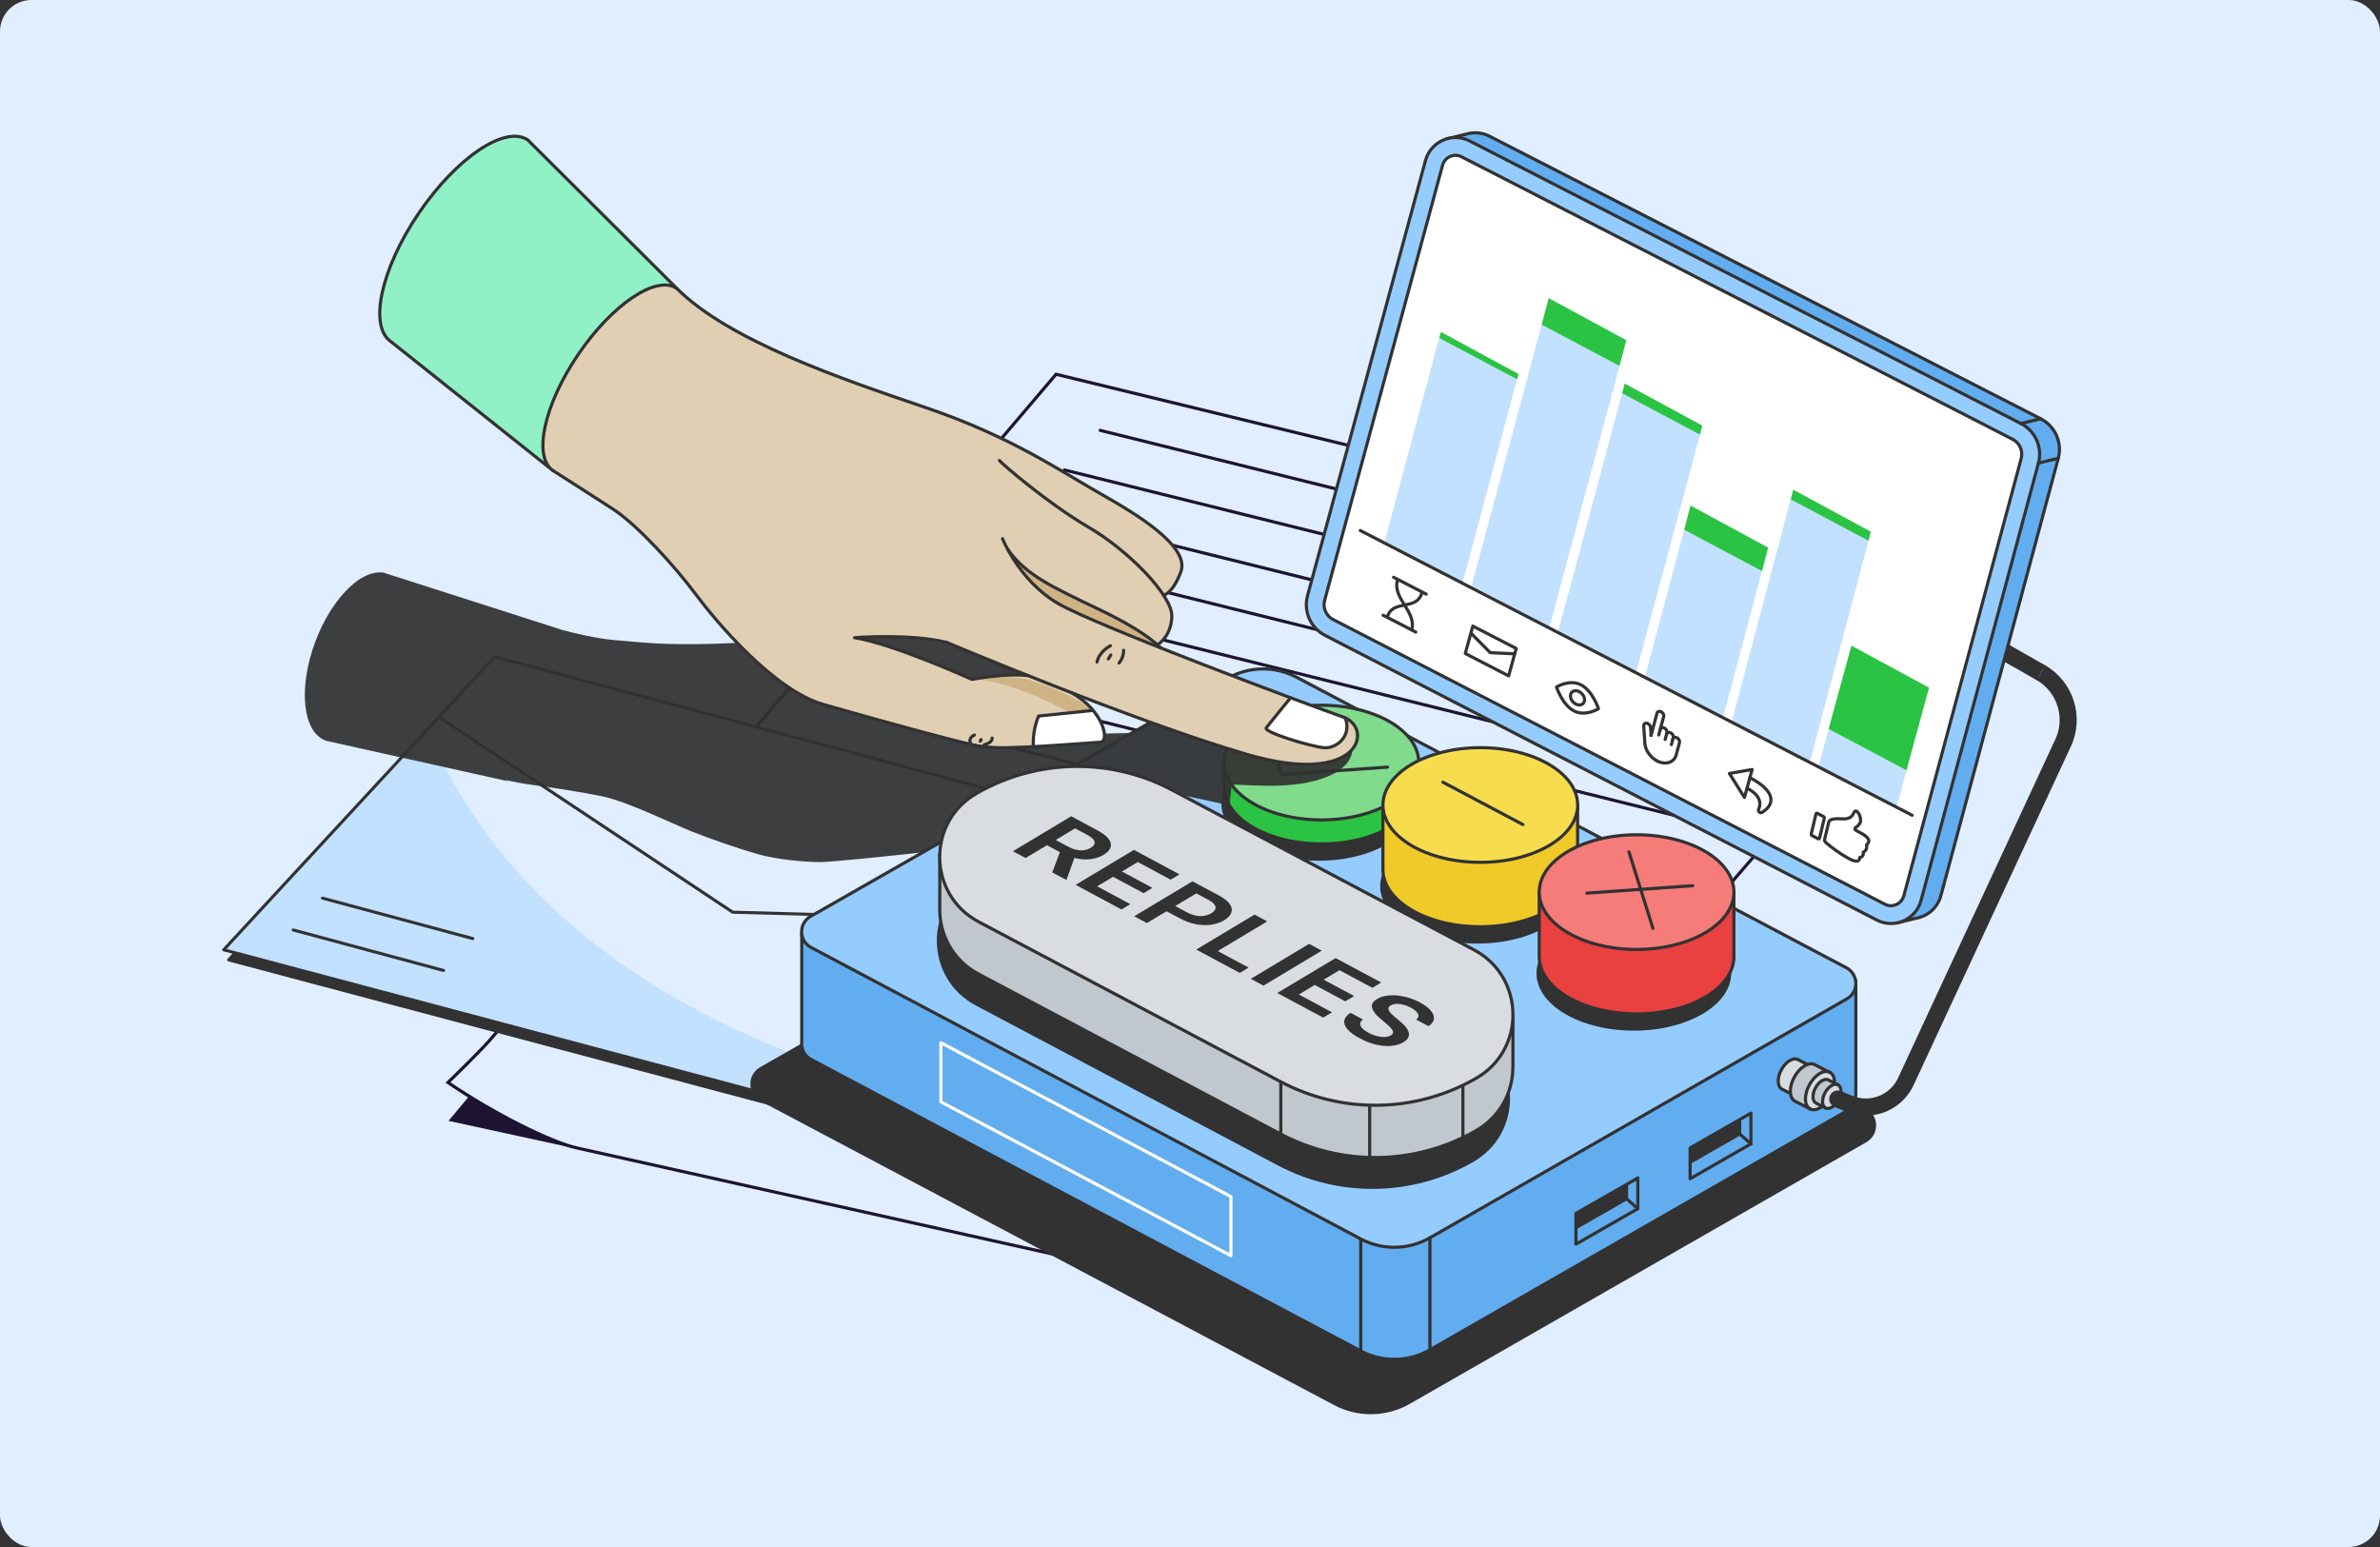 <?xml version="1.0" encoding="UTF-8"?>
<svg xmlns="http://www.w3.org/2000/svg" viewBox="0 0 915.79 595.26">
  <rect x="0" y="0" width="915.79" height="595.26" fill="#333333" stroke="none"/>
  <defs>
    <style>
      .cls-1 {
        fill: #1c1432;
        mix-blend-mode: multiply;
      }

      .cls-1, .cls-2, .cls-3, .cls-4, .cls-5, .cls-6, .cls-7, .cls-8, .cls-9, .cls-10, .cls-11, .cls-12, .cls-13, .cls-14, .cls-15, .cls-16, .cls-17, .cls-18, .cls-19 {
        stroke-width: 0px;
      }

      .cls-20, .cls-21, .cls-22, .cls-23, .cls-24, .cls-25, .cls-26 {
        stroke-linecap: round;
        stroke-linejoin: round;
      }

      .cls-20, .cls-21, .cls-24, .cls-25, .cls-26 {
        stroke: #323232;
      }

      .cls-20, .cls-23, .cls-25 {
        stroke-width: 1.21px;
      }

      .cls-20, .cls-2, .cls-14 {
        fill: #323232;
      }

      .cls-21, .cls-26 {
        stroke-width: 1.18px;
      }

      .cls-21, .cls-17 {
        fill: #fff;
      }

      .cls-22, .cls-23, .cls-24, .cls-25, .cls-26, .cls-27 {
        fill: none;
      }

      .cls-22, .cls-24, .cls-27 {
        stroke-width: 1.21px;
      }

      .cls-22, .cls-27 {
        stroke: #1c1432;
      }

      .cls-23 {
        stroke: #fff;
      }

      .cls-2 {
        opacity: .93;
      }

      .cls-27 {
        stroke-miterlimit: 10;
      }

      .cls-28 {
        isolation: isolate;
      }

      .cls-3 {
        fill: #f7dd4e;
      }

      .cls-4 {
        fill: #f57c79;
      }

      .cls-5 {
        fill: #2bc343;
      }

      .cls-6 {
        fill: #62adf0;
      }

      .cls-7 {
        fill: #95ccff;
      }

      .cls-8 {
        fill: #e1cfb3;
      }

      .cls-9 {
        fill: #e0eeff;
      }

      .cls-10 {
        fill: #d9dde2;
      }

      .cls-11 {
        fill: #cfb385;
      }

      .cls-12 {
        fill: #c2e0ff;
      }

      .cls-13 {
        fill: #c1c7ce;
      }

      .cls-15 {
        fill: #90f0c6;
      }

      .cls-16 {
        fill: #80db8d;
      }

      .cls-18 {
        fill: #f0ca28;
      }

      .cls-19 {
        fill: #e8413f;
      }
    </style>
  </defs>
  <g class="cls-28">
    <g id="Layer_1" data-name="Layer 1">
      <rect class="cls-9" x="0" y="0" width="915.79" height="595.26" rx="12.09" ry="12.09" transform="translate(915.79 595.26) rotate(-180)"/>
      <path class="cls-14" d="M783.98,261.18l-18.12-10.32c-1.29-.73-1.74-2.37-1-3.66.73-1.29,2.37-1.74,3.66-1l18.12,10.32"/>
      <path class="cls-24" d="M783.98,261.18l-18.12-10.32c-1.29-.73-1.74-2.37-1-3.66.73-1.29,2.37-1.74,3.66-1l18.12,10.32"/>
      <g>
        <polyline class="cls-1" points="221.47 441.93 172.58 431.29 188.03 412.81"/>
        <path class="cls-9" d="M520.51,508.28l240.17-278.06-354.33-86.21-191.6,225.35-25,29.4c-4.01,4.91-17.39,17.77-17.39,17.77,18.25,12.38,40.04,23.06,49.53,25.16,9.48,2.11,298.62,66.59,298.62,66.59Z"/>
        <path class="cls-27" d="M520.51,508.28l240.17-278.06-354.33-86.21-191.6,225.35-25,29.4c-4.01,4.91-17.39,17.77-17.39,17.77,18.25,12.38,40.04,23.06,49.53,25.16,9.48,2.11,298.62,66.59,298.62,66.59Z"/>
        <g>
          <line class="cls-22" x1="423.32" y1="165.59" x2="716.79" y2="238.48"/>
          <line class="cls-22" x1="409.55" y1="180.82" x2="703.02" y2="253.72"/>
          <line class="cls-22" x1="395.77" y1="196.05" x2="689.25" y2="268.95"/>
          <line class="cls-22" x1="382" y1="211.29" x2="675.47" y2="284.18"/>
          <line class="cls-22" x1="368.23" y1="226.52" x2="661.7" y2="299.42"/>
          <line class="cls-22" x1="354.46" y1="241.75" x2="647.93" y2="314.65"/>
          <line class="cls-22" x1="340.68" y1="256.98" x2="634.15" y2="329.88"/>
          <line class="cls-22" x1="326.91" y1="272.22" x2="620.38" y2="345.11"/>
        </g>
      </g>
      <g>
        <polygon class="cls-20" points="192.29 256.6 491.38 336.78 388.33 449.18 88.03 369.34 192.29 256.6"/>
        <polygon class="cls-9" points="190.34 252.72 489.42 332.9 386.38 445.3 86.08 365.46 190.34 252.72"/>
        <path class="cls-12" d="M164.49,280.67c49.85,119.54,200.17,144.43,236.45,148.74l-14.57,15.89-300.3-79.84,78.41-84.79Z"/>
        <polygon class="cls-26" points="190.34 252.72 489.42 332.9 386.38 445.3 86.08 365.46 190.34 252.72"/>
        <line class="cls-21" x1="124.08" y1="345.58" x2="181.92" y2="361.15"/>
        <line class="cls-21" x1="112.82" y1="357.84" x2="170.67" y2="373.42"/>
        <polyline class="cls-26" points="168.91 275.9 281.92 351 468.14 356.11"/>
      </g>
      <path class="cls-2" d="M434.81,282.04c-6.39.14-10.97.25-11.75.28-3.02.1-1.52-1.94-1.21-2.28s.14-1.05-.32-4.53c-.46-3.48-3.33-4.51-4.5-5.39-1.17-.88.24-2.2.73-2.91.49-.7.68-1.41,1.11-2.21.43-.8.72-2.16.45-3.3-.74-3.21-2.19-6.2-11.8-8.27-9.61-2.08-23.9-4.62-36.78-6.01-12.88-1.39-25.96-2.24-37.06-2.6-11.09-.36-40.79,2.42-59.78,2.92-18.99.5-26.23-.51-37.25-1.43-7.2-.6-16.01-2.74-21.24-4.15.12.01.23.02.35.04l-68.15-21.85c-9.4-1.5-21.66,11.83-27.4,29.78-5.74,17.95-2.77,33.71,6.62,35.21l69.28,15.41c-.59-.16-1.15-.4-1.68-.7,2.83.78,6.37,1.41,10.38,1.96,7.21.98,18.59,2.64,27.63,4.58,9.04,1.94,26.44,10.4,33.47,13.24,7.04,2.83,18.42,6.76,25.67,8.83,7.26,2.08,18.54,3.1,24.19,3.05,4.36-.04,26.7-2.32,42.48-4.12l76.55-45.53Z"/>
      <path class="cls-14" d="M513.36,540.66l-220.66-116.95c-5.2-2.75-5.31-10.16-.2-13.08l175.67-100.28c8.97-5.12,19.93-5.3,29.05-.47l220.7,116.55c5.2,2.75,5.33,10.15.22,13.07l-175.66,100.68c-8.98,5.15-19.98,5.33-29.13.48Z"/>
      <path class="cls-6" d="M714.09,377.38l-91.19-8.16-124-65.53c-8.34-4.41-18.35-4.24-26.54.43l-105.58,60.27-58.28-5.21v41.69c-.29,2.62.91,5.38,3.58,6.8l211.52,112.17c8.36,4.43,18.4,4.26,26.61-.44l160.45-91.96c2.48-1.42,3.59-3.99,3.39-6.47l.04-.02v-43.57Z"/>
      <path class="cls-24" d="M714.09,377.38l-91.19-8.16-124-65.53c-8.34-4.41-18.35-4.24-26.54.43l-105.58,60.27-58.28-5.21v41.69c-.29,2.62.91,5.38,3.58,6.8l211.52,112.17c8.36,4.43,18.4,4.26,26.61-.44l160.45-91.96c2.48-1.42,3.59-3.99,3.39-6.47l.04-.02v-43.57Z"/>
      <polygon class="cls-23" points="473.65 483.16 362.04 423.98 362.04 401.23 473.65 460.42 473.65 483.16"/>
      <line class="cls-24" x1="523.6" y1="476.73" x2="523.6" y2="519.84"/>
      <path class="cls-7" d="M523.6,476.73l-211.52-112.17c-4.75-2.52-4.85-9.28-.19-11.94l160.47-91.6c8.19-4.67,18.2-4.84,26.54-.43l211.56,111.8c4.75,2.51,4.87,9.27.2,11.94l-160.45,91.96c-8.21,4.7-18.25,4.87-26.61.44Z"/>
      <path class="cls-14" d="M375.5,386.91l116.23,61.54c23.46,12.42,51.64,12,74.72-1.11l.32-.18c19.37-11.01,18.95-39.07-.74-49.49l-116.23-61.54c-23.46-12.42-51.64-12-74.72,1.11l-.32.18c-19.37,11.01-18.95,39.07.74,49.49Z"/>
      <path class="cls-24" d="M523.6,476.73l-211.52-112.17c-4.75-2.52-4.85-9.28-.19-11.94l160.47-91.6c8.19-4.67,18.2-4.84,26.54-.43l211.56,111.8c4.75,2.51,4.87,9.27.2,11.94l-160.45,91.96c-8.21,4.7-18.25,4.87-26.61.44Z"/>
      <line class="cls-24" x1="550.21" y1="476.29" x2="550.21" y2="519.4"/>
      <ellipse class="cls-14" cx="507.42" cy="309.13" rx="37.46" ry="22.06"/>
      <path class="cls-5" d="M545.93,302.67c0,12.19-16.77,22.06-37.46,22.06s-37.46-9.88-37.46-22.06v-9.24h74.91v9.24Z"/>
      <path class="cls-24" d="M545.93,302.67c0,12.19-16.77,22.06-37.46,22.06s-37.46-9.88-37.46-22.06v-9.24h74.91v9.24Z"/>
      <ellipse class="cls-14" cx="568.54" cy="341" rx="37.46" ry="22.06"/>
      <path class="cls-18" d="M607.05,334.54c0,12.19-16.77,22.06-37.46,22.06s-37.46-9.88-37.46-22.06v-24.79h74.91v24.79Z"/>
      <path class="cls-24" d="M607.05,334.54c0,12.19-16.77,22.06-37.46,22.06s-37.46-9.88-37.46-22.06v-24.79h74.91v24.79Z"/>
      <ellipse class="cls-14" cx="628.68" cy="374.52" rx="37.46" ry="22.06"/>
      <path class="cls-19" d="M667.19,368.06c0,12.19-16.77,22.06-37.46,22.06s-37.46-9.88-37.46-22.06v-24.79h74.91v24.79Z"/>
      <path class="cls-24" d="M667.19,368.06c0,12.19-16.77,22.06-37.46,22.06s-37.46-9.88-37.46-22.06v-24.79h74.91v24.79Z"/>
      <path class="cls-6" d="M785.23,161.13l-212.1-108.72c-2.58-1.32-5.37-1.6-7.95-1.05h0s-8.76,2.14-8.76,2.14l-4.58,11.89c.02.07,1.2.19,2.73.3l-43.83,161.7c-1.63,6.03,1.16,12.37,6.71,15.24l207.33,106.97.9,3.04,4,2.53,7.64-1.85c4.38-.77,8.23-3.96,9.5-8.67l45.17-168.29c1.62-6.03-1.19-12.37-6.75-15.22Z"/>
      <path class="cls-24" d="M785.23,161.13l-212.1-108.72c-2.58-1.32-5.37-1.6-7.95-1.05h0s-8.76,2.14-8.76,2.14l-4.58,11.89c.02.07,1.2.19,2.73.3l-43.83,161.7c-1.63,6.03,1.16,12.37,6.71,15.24l207.33,106.97.9,3.04,4,2.53,7.64-1.85c4.38-.77,8.23-3.96,9.5-8.67l45.17-168.29c1.62-6.03-1.19-12.37-6.75-15.22Z"/>
      <path class="cls-7" d="M509.82,244.46l212.33,109.55c6.78,3.5,15.06-.16,17.04-7.53l45.17-168.29c1.62-6.03-1.19-12.37-6.75-15.22l-212.1-108.72c-6.77-3.47-15.01.18-17,7.51l-45.39,167.46c-1.63,6.03,1.16,12.37,6.71,15.24Z"/>
      <path class="cls-24" d="M509.82,244.46l212.33,109.55c6.78,3.5,15.06-.16,17.04-7.53l45.17-168.29c1.62-6.03-1.19-12.37-6.75-15.22l-212.1-108.72c-6.77-3.47-15.01.18-17,7.51l-45.39,167.46c-1.63,6.03,1.16,12.37,6.71,15.24Z"/>
      <path class="cls-17" d="M727.62,348.51c-.81,0-1.6-.19-2.34-.58l-212.33-109.55c-2.67-1.38-4.03-4.48-3.25-7.37l45.39-167.46c.71-2.6,3.07-3.79,4.96-3.79.8,0,1.59.19,2.32.57l212.1,108.72c2.67,1.37,4.04,4.47,3.26,7.36l-45.17,168.29c-.7,2.61-3.06,3.8-4.96,3.8h0Z"/>
      <line class="cls-24" x1="777.6" y1="162.97" x2="785.23" y2="161.13"/>
      <line class="cls-24" x1="784.36" y1="178.19" x2="791.98" y2="176.35"/>
      <polyline class="cls-17" points="522.36 242.57 543.34 164.16 573.27 180.21 552.36 258.36"/>
      <polyline class="cls-12" points="532.83 208.33 553.8 129.91 583.73 145.96 562.82 224.11"/>
      <polyline class="cls-17" points="555.82 259.63 582.77 159.03 612.7 175.08 585.82 275.42"/>
      <polyline class="cls-12" points="566.28 225.39 593.24 124.79 623.16 140.84 596.28 241.17"/>
      <polyline class="cls-17" points="589.28 276.69 613.73 185.45 643.66 201.5 619.28 292.48"/>
      <polyline class="cls-12" points="599.61 242.8 624.19 151.21 654.12 167.26 629.61 258.59"/>
      <polyline class="cls-17" points="622.74 293.75 637.61 237.98 667.53 254.03 652.73 309.54"/>
      <polyline class="cls-12" points="633.06 260.08 648.07 203.73 678 219.78 663.06 275.87"/>
      <path class="cls-10" d="M695,409.35l-3.15-1.62c-1.82-.99-4.68.74-6.39,3.87-1.71,3.13-1.62,6.48.2,7.47l2.86,1.47"/>
      <path class="cls-13" d="M704.17,412.7l-5.86-3.01c-2.25-1.23-5.79.92-7.9,4.79s-2,8.01.25,9.23l5.86,3.01"/>
      <ellipse class="cls-10" cx="700.34" cy="419.71" rx="7.99" ry="4.64" transform="translate(-3.59 833.38) rotate(-61.38)"/>
      <polyline class="cls-17" points="656.19 310.81 678.59 226.27 708.52 242.32 686.19 326.6"/>
      <polyline class="cls-12" points="666.46 277.26 689.06 192.02 718.98 208.07 696.46 293.05"/>
      <polyline class="cls-17" points="689.65 327.87 693.19 314.6 723.12 330.65 719.65 343.66"/>
      <polyline class="cls-12" points="699.81 294.7 703.65 280.35 733.58 296.4 729.8 310.48"/>
      <polyline class="cls-5" points="703.63 280.48 712.4 248.42 742.28 264.61 733.58 296.41"/>
      <polyline class="cls-5" points="689.03 192.15 690.01 188.41 719.88 204.6 718.98 208.08"/>
      <polyline class="cls-5" points="648.05 203.84 650.48 194.52 680.36 210.71 678 219.77"/>
      <polyline class="cls-5" points="624.17 151.32 625.15 147.58 655.03 163.77 654.12 167.25"/>
      <polyline class="cls-5" points="593.22 124.91 595.91 114.71 625.79 130.9 623.16 140.83"/>
      <polyline class="cls-5" points="553.79 130.04 554.44 127.72 584.32 143.92 583.73 145.96"/>
      <path class="cls-24" d="M673.73,440.15l-23.4,13.41v-11.83l23.4-13.41v11.83Z"/>
      <polygon class="cls-24" points="630.21 465.1 606.4 478.74 606.4 466.91 630.21 453.27 630.21 465.1"/>
      <path class="cls-24" d="M669.4,430.96v5.35l-18.73,10.73"/>
      <polyline class="cls-24" points="625.87 456.1 625.87 461.25 606.68 472.25"/>
      <line class="cls-24" x1="625.87" y1="461.25" x2="630.21" y2="465.1"/>
      <line class="cls-24" x1="669.4" y1="436.31" x2="673.73" y2="440.15"/>
      <ellipse class="cls-24" cx="700.34" cy="419.71" rx="7.99" ry="4.64" transform="translate(-3.59 833.38) rotate(-61.38)"/>
      <path class="cls-24" d="M704.17,412.7l-5.86-3.01c-2.25-1.23-5.79.92-7.9,4.79s-2,8.01.25,9.23l5.86,3.01"/>
      <path class="cls-13" d="M707.29,417.47l-3.71-1.91c-1.43-.78-3.67.58-5.01,3.03-1.34,2.45-1.27,5.07.16,5.85l3.71,1.91"/>
      <ellipse class="cls-10" cx="704.86" cy="421.92" rx="5.06" ry="2.94" transform="translate(-3.16 838.5) rotate(-61.38)"/>
      <ellipse class="cls-24" cx="704.86" cy="421.92" rx="5.06" ry="2.94" transform="translate(-3.16 838.5) rotate(-61.38)"/>
      <path class="cls-24" d="M695,409.35l-3.15-1.62c-1.82-.99-4.68.74-6.39,3.87-1.71,3.13-1.62,6.48.2,7.47l2.86,1.47"/>
      <path class="cls-24" d="M707.29,417.47l-3.71-1.91c-1.43-.78-3.67.58-5.01,3.03-1.34,2.45-1.27,5.07.16,5.85l3.71,1.91"/>
      <path class="cls-14" d="M786.63,256.52c10.56,6.01,14.82,19.35,9.7,30.36l-60.54,130.37c-3.33,7.17-10.38,11.41-17.81,11.41-2.55,0-5.14-.5-7.64-1.54l-4.24-1.77c-1.37-.57-2.01-2.14-1.44-3.51.57-1.37,2.14-2.01,3.51-1.44l4.24,1.77c7.12,2.98,15.26-.17,18.51-7.18l60.54-130.37c3.95-8.51.66-18.81-7.49-23.45"/>
      <path class="cls-24" d="M786.63,256.52c10.56,6.01,14.82,19.35,9.7,30.36l-60.54,130.37c-3.33,7.17-10.38,11.41-17.81,11.41-2.55,0-5.14-.5-7.64-1.54l-4.24-1.77c-1.37-.57-2.01-2.14-1.44-3.51.57-1.37,2.14-2.01,3.51-1.44l4.24,1.77c7.12,2.98,15.26-.17,18.51-7.18l60.54-130.37c3.95-8.51.66-18.81-7.49-23.45"/>
      <path class="cls-13" d="M582.17,391.71l-8.88-1.75c-1.78-1.66-3.82-3.14-6.14-4.36l-116.23-61.54c-20.49-10.85-44.58-11.9-65.73-3.26l-.91-.89-22.67,8.77v20.21h0c-.35,10.17,4.67,20.48,14.99,25.95l116.23,61.54c23.46,12.42,51.64,12,74.72-1.11l.32-.18c9.47-5.38,14.19-14.83,14.27-24.31h.01v-19.07Z"/>
      <path class="cls-24" d="M582.17,391.71l-8.88-1.75c-1.78-1.66-3.82-3.14-6.14-4.36l-116.23-61.54c-20.49-10.85-44.58-11.9-65.73-3.26l-.91-.89-22.67,8.77v20.21h0c-.35,10.17,4.67,20.48,14.99,25.95l116.23,61.54c23.46,12.42,51.64,12,74.72-1.11l.32-.18c9.47-5.38,14.19-14.83,14.27-24.31h.01v-19.07Z"/>
      <ellipse class="cls-16" cx="508.47" cy="293.43" rx="37.46" ry="22.06"/>
      <ellipse class="cls-24" cx="508.47" cy="293.43" rx="37.46" ry="22.06"/>
      <ellipse class="cls-3" cx="569.6" cy="309.75" rx="37.46" ry="22.06"/>
      <ellipse class="cls-24" cx="569.6" cy="309.75" rx="37.46" ry="22.06"/>
      <ellipse class="cls-4" cx="629.73" cy="343.27" rx="37.46" ry="22.06"/>
      <ellipse class="cls-24" cx="629.73" cy="343.27" rx="37.46" ry="22.06"/>
      <line class="cls-24" x1="492.84" y1="416.27" x2="492.84" y2="435.91"/>
      <line class="cls-24" x1="527.03" y1="425.3" x2="527.03" y2="445.41"/>
      <line class="cls-24" x1="562.91" y1="417.59" x2="562.91" y2="437.3"/>
      <path class="cls-24" d="M727.62,348.51c-.81,0-1.6-.19-2.34-.58l-212.33-109.55c-2.67-1.38-4.03-4.48-3.25-7.37l45.39-167.46c.71-2.6,3.07-3.79,4.96-3.79.8,0,1.59.19,2.32.57l212.1,108.72c2.67,1.37,4.04,4.47,3.26,7.36l-45.17,168.29c-.7,2.61-3.06,3.8-4.96,3.8h0Z"/>
      <g>
        <path class="cls-24" d="M696.93,320.91c-.05.21.1.49.33.61l2.34,1.22c.23.12.47.04.52-.17l1.85-7.77c.05-.21-.1-.49-.33-.61l-2.34-1.22c-.23-.12-.47-.04-.52.17l-1.85,7.77Z"/>
        <path class="cls-24" d="M716.95,327.92s.39,1.79-1.39,2.06c0,0,.34,2.7-3.8.56l-.94-.5c-2.96-1.65-6.35-4.19-7.99-5.59-.76-.65-.81-1.18-.81-1.18.18-.75,1.67-7.01,1.67-7.01,0,0,.17-.56.87-.85.79-.33,2.03-.43,3.48-.34,2.32.14,4.34.06,5.29-2.32.95-2.37,3.26,1.95,2.44,3.78-.18.39-.62,1.02-.94,1.27-1.01.8-1.89,1.1-.15,2,2.29,1.18,6.18,3.16,3.51,5.29,0,0,.65,1.83-1.24,2.85"/>
      </g>
      <g>
        <path class="cls-24" d="M635.31,282.99l2.29-8.61c.17-.64.88-.87,1.59-.5s1.14,1.18.97,1.83l-1.9,7.12"/>
        <path class="cls-24" d="M638.85,280.65c.17-.64.88-.87,1.59-.5s1.14,1.18.97,1.83l-.68,2.55"/>
        <path class="cls-24" d="M641.28,282.48c.17-.64.88-.87,1.59-.5s1.14,1.18.97,1.83l-.72,2.7"/>
        <path class="cls-24" d="M643.69,284.38c.17-.66.91-.88,1.63-.48s1.09,1.22.92,1.86l-1.25,4.68c-.8,2.99-4.11,4.04-7.4,2.34h0"/>
        <path class="cls-24" d="M635.32,282.98l-.2-3.04c-.05-.72-.64-1.46-1.37-1.64s-1.32.28-1.27,1.02l.45,6.71c.15,2.33,1.65,4.66,3.73,6.17.47.34.94.57.94.57"/>
      </g>
      <g>
        <polygon class="cls-24" points="580.51 260.07 563.82 251.46 566.72 240.91 583.41 249.52 580.51 260.07"/>
        <polyline class="cls-24" points="566.21 243.84 573.43 251.14 582.84 251.58"/>
      </g>
      <g>
        <ellipse class="cls-24" cx="607" cy="268.53" rx="2.33" ry="3.07" transform="translate(-17.09 494.51) rotate(-43.77)"/>
        <path class="cls-24" d="M615.08,272.71s-4.99,3.14-9.46.83c-4.46-2.31-6.71-9.18-6.71-9.18,0,0,4.99-3.14,9.46-.83,4.46,2.31,6.71,9.18,6.71,9.18Z"/>
      </g>
      <polyline class="cls-24" points="490.63 289.31 493.15 298.03 533.9 295.18"/>
      <line class="cls-24" x1="610.61" y1="343.66" x2="651.35" y2="340.8"/>
      <line class="cls-24" x1="626.8" y1="327.79" x2="636.02" y2="357.21"/>
      <line class="cls-24" x1="585.99" y1="317.28" x2="555.21" y2="300.98"/>
      <g>
        <path class="cls-24" d="M673.33,299.25c10.33,5.34,9.54,10.57,4.54,13.41-.6.34-1.48-.52-1.2-1.17.97-2.2.98-5.39-4.42-8.18"/>
        <polygon class="cls-24" points="674.2 296.09 671.24 306.86 665.44 297.61 674.2 296.09"/>
      </g>
      <g>
        <line class="cls-24" x1="536.22" y1="222.12" x2="548.79" y2="228.62"/>
        <line class="cls-24" x1="532.21" y1="236.73" x2="544.78" y2="243.22"/>
        <g>
          <path class="cls-24" d="M537.71,223.28c-1.95,7.11,7.44,11.97,5.49,19.08"/>
          <path class="cls-24" d="M547.11,228.13c-1.95,7.11-11.35,2.26-13.31,9.37"/>
        </g>
      </g>
      <line class="cls-24" x1="735.75" y1="313.69" x2="523.42" y2="204.14"/>
      <path class="cls-2" d="M510.82,279.32c-2.96-.35-38.19-4.89-57.64-7.38l-42.31,24.35,62.22,13.62s.77-6.34.77-8.05c6.51.34,12.3.53,16.49.48,19.72-.27,30.39-6.79,30.07-14.75-.32-7.96-5.58-7.79-9.58-8.27Z"/>
      <g>
        <path class="cls-8" d="M206.49,173.82c1.77,3.58,6.87,7.63,13.59,11.91,6.72,4.28,17.26,11.17,25.33,17.47,8.07,6.3,21.28,24.71,26.92,31.36s15.07,16.56,21.29,22.31c6.22,5.75,16.99,11.76,22.65,14.03s43.32,12,56.75,15.01c13.42,3.01,41.04.33,49.35-.27s-5.99-17.25-5.99-17.25c0,0,52.93,19.69,72.17,24.03,19.24,4.34,31.13.49,32.68-7.32,1.55-7.81-3.61-8.88-7.39-10.27-3.78-1.39-63.13-24.01-66.2-25.12-3.06-1.11-.57-3.2-.09-3.52s1.73-1.16,2.98-5.96c1.25-4.8-1.37-8.13-2.11-9.78-.74-1.65.51-2.22,1.34-2.95.84-.73,1.37-1.58,2.19-2.47.82-.88,1.78-2.57,2.08-4.19.84-4.56.86-9.12-7.72-15.84-8.58-6.72-21.82-14.42-34-21.58-12.18-7.16-24.82-13.69-35.72-18.75s-41.67-15.21-60.88-22.38c-19.2-7.17-25.94-11.5-36.48-17.27-10.54-5.77-23.07-17.85-23.07-17.85l-17.91-2.57s-20.19,12.04-26.72,21.01c-6.53,8.97-6.82,44.6-5.05,48.18ZM330.68,245.71s2.92-.72,4.97-.81c2.05-.09,19.22.32,20.28.45,1.07.13,7.54,1.32,10.44,2.53l27.17,11.53s-9.14,1.22-11.22,1.34c-2.08.12-7.81.49-8.49.25-.68-.25-2.14-1.22-2.77-1.21-.62.01-24.21-9.87-31.3-11.68-7.1-1.81-9.08-2.39-9.08-2.39Z"/>
        <path class="cls-11" d="M447.64,249.72s-8.7-7.57-15.39-10.43-21.51-10.55-25.19-12.56c-3.67-2.01-12.16-7.54-13.8-9.11-1.65-1.58-1.08,1.17.28,2.59s8.12,10,19.57,15.06c11.45,5.06,34.52,14.46,34.52,14.46Z"/>
        <path class="cls-11" d="M419.01,278.28s-27.49-16.81-45.02-16.86c5.96-.7,15.91-1.83,22.96.49s20.24,7.42,24.07,12.66"/>
        <path class="cls-17" d="M397.66,287.31s-.63-5.71,1.99-11.79l20.39-2.1s4.81,6.44,4.9,8.33.69,3.37-3.13,3.94-24.16,1.62-24.16,1.62Z"/>
        <path class="cls-15" d="M150.43,131.46c-8.64-5.87-3.86-27.99,10.69-49.42,14.55-21.42,33.34-34.04,41.99-28.17l57.3,57.1c-7.81-5.3-24.8,6.09-37.95,25.46-13.15,19.36-17.47,39.36-9.66,44.67l-62.37-49.64Z"/>
        <path class="cls-25" d="M150.43,131.46c-8.64-5.87-3.86-27.99,10.69-49.42,14.55-21.42,33.34-34.04,41.99-28.17l57.3,57.1c-7.81-5.3-24.8,6.09-37.95,25.46-13.15,19.36-17.47,39.36-9.66,44.67l-62.37-49.64Z"/>
        <path class="cls-25" d="M395.59,259.98c-5.74-.71-14.21.05-21.61,1.44,0,0-30.36-13.75-45.17-16.04,0,0,20.86-1.71,35.39,1.78"/>
        <path class="cls-25" d="M212.79,181.09s13.71,8.7,23.12,14.83,23.87,22.1,31.78,32.72c7.91,10.62,30.09,36.98,49.08,42.41,19,5.43,53.53,15.06,61.35,16.33,7.82,1.27,38.27-1.37,45.35-1.8,3.45-.21,1.51-11.88-11.17-19.04"/>
        <path class="cls-17" d="M496.59,268.49s-8.09,9.9-9.36,11.56,17.26,7.25,22.22,7.66,10.84-4.67,8.17-11.47"/>
        <path class="cls-25" d="M385.76,207.28s6.36,16.13,21.22,24.86c14.87,8.73,97.82,39.55,109.82,43.76,12.01,4.21,6.77,27.19-37.13,14.34-43.9-12.85-115.47-43.08-115.47-43.08"/>
        <path class="cls-25" d="M446.58,249.3s-4.89-5.8-23.21-14.58c-18.32-8.78-28.54-13.33-35.61-23.3"/>
        <path class="cls-25" d="M445.38,248.12s5.36-3.14,5.53-11.01c.17-7.88-16.45-25.14-32.18-34.33-15.73-9.19-33.15-24.29-34.18-25.59"/>
        <path class="cls-25" d="M447.73,229.03s3.54-.62,6.64-9.02c3.1-8.4-11.79-19.21-28.95-28.89-17.17-9.69-36.2-23.07-68.92-34.19-32.72-11.12-75.78-25.71-96.09-45.95"/>
        <path class="cls-25" d="M397.66,287.31s-.63-5.71,1.99-11.79l20.39-2.1"/>
        <path class="cls-25" d="M496.59,268.49s-8.09,9.9-9.36,11.56,17.26,7.25,22.22,7.66,10.84-4.67,8.17-11.47"/>
      </g>
      <path class="cls-10" d="M376.61,354.72l116.23,61.54c23.46,12.42,51.64,12,74.72-1.11l.32-.18c19.37-11.01,18.95-39.07-.74-49.49l-116.23-61.54c-23.46-12.42-51.64-12-74.72,1.11l-.32.18c-19.37,11.01-18.95,39.07.74,49.49Z"/>
      <path class="cls-24" d="M376.61,354.72l116.23,61.54c23.46,12.42,51.64,12,74.72-1.11l.32-.18c19.37-11.01,18.95-39.07-.74-49.49l-116.23-61.54c-23.46-12.42-51.64-12-74.72,1.11l-.32.18c-19.37,11.01-18.95,39.07.74,49.49Z"/>
      <g>
        <path class="cls-14" d="M389.74,327.55l22.44-13.46,10.12,5.43c2.07,1.11,3.52,2.22,4.33,3.34.81,1.11,1.04,2.19.69,3.22-.35,1.04-1.25,1.98-2.68,2.84-1.44.86-3.05,1.41-4.84,1.65-1.79.24-3.68.15-5.68-.27-2-.42-4.03-1.18-6.1-2.3l-7.21-3.86,3.37-2.02,6.55,3.51c1.21.65,2.34,1.1,3.4,1.34,1.05.25,2.04.31,2.96.18.92-.13,1.77-.43,2.57-.91.8-.48,1.29-.99,1.48-1.53.19-.54.04-1.11-.43-1.7-.48-.59-1.33-1.22-2.55-1.87l-4.48-2.4-19.04,11.42-4.89-2.62ZM413.84,328.93l-3.49,9.68-5.45-2.92,3.61-9.62,5.33,2.86Z"/>
        <path class="cls-14" d="M413.87,340.49l22.44-13.46,17.55,9.41-3.41,2.04-12.66-6.79-6.09,3.65,11.75,6.3-3.41,2.04-11.75-6.3-6.12,3.67,12.76,6.85-3.41,2.04-17.65-9.47Z"/>
        <path class="cls-14" d="M436.41,352.58l22.44-13.46,10.12,5.42c2.07,1.11,3.49,2.24,4.26,3.38.77,1.14.95,2.24.56,3.3-.4,1.06-1.31,2.02-2.73,2.87-1.44.86-3.08,1.43-4.93,1.71-1.85.28-3.8.23-5.86-.15-2.06-.38-4.13-1.13-6.21-2.24l-6.71-3.6,3.34-2,6.05,3.24c1.21.65,2.38,1.08,3.5,1.28,1.12.2,2.18.22,3.17.05.99-.17,1.88-.49,2.67-.97.8-.48,1.31-1,1.54-1.56.23-.56.13-1.16-.31-1.78-.44-.62-1.27-1.26-2.49-1.91l-4.48-2.4-19.04,11.42-4.89-2.62Z"/>
        <path class="cls-14" d="M460.28,365.38l22.44-13.46,4.89,2.62-19.03,11.41,11.88,6.37-3.41,2.04-16.77-8.99Z"/>
        <path class="cls-14" d="M508.61,365.8l-22.44,13.46-4.89-2.62,22.44-13.46,4.89,2.62Z"/>
        <path class="cls-14" d="M491.48,382.11l22.44-13.46,17.55,9.41-3.41,2.04-12.66-6.79-6.09,3.65,11.75,6.3-3.41,2.04-11.75-6.3-6.12,3.67,12.76,6.85-3.41,2.04-17.65-9.47Z"/>
        <path class="cls-14" d="M544.95,392.3c.83-.64,1.06-1.36.69-2.17-.38-.81-1.29-1.6-2.74-2.38-1.02-.55-2.02-.94-3.01-1.18-.98-.24-1.89-.33-2.71-.27-.83.06-1.52.25-2.09.58-.47.28-.74.59-.83.94-.08.35-.02.71.19,1.09.21.38.51.77.89,1.16.38.39.8.76,1.24,1.13l2,1.67c.82.66,1.54,1.35,2.14,2.06.61.71,1.03,1.42,1.27,2.13.24.71.22,1.4-.07,2.07-.28.67-.91,1.29-1.88,1.88-1.31.79-2.88,1.27-4.68,1.43-1.81.17-3.75,0-5.83-.48-2.08-.48-4.2-1.3-6.36-2.46-2.1-1.13-3.65-2.26-4.65-3.41-1-1.15-1.42-2.27-1.24-3.35.17-1.09.97-2.09,2.39-3.03l4.81,2.58c-.71.51-1.07,1.05-1.08,1.64,0,.58.27,1.17.83,1.77.56.59,1.36,1.16,2.38,1.71,1.06.57,2.13.99,3.2,1.26,1.07.27,2.07.39,3.01.34.94-.04,1.73-.25,2.38-.63.57-.36.85-.76.83-1.2-.02-.45-.26-.94-.73-1.49-.47-.54-1.08-1.14-1.84-1.78l-2.41-2.04c-1.75-1.48-2.78-2.85-3.1-4.12-.32-1.27.33-2.39,1.93-3.35,1.32-.79,2.91-1.26,4.77-1.39,1.86-.13,3.81.04,5.85.51,2.04.47,4.01,1.21,5.9,2.22,1.91,1.03,3.32,2.09,4.21,3.2.89,1.11,1.27,2.17,1.12,3.2-.15,1.03-.84,1.93-2.08,2.7l-4.7-2.52Z"/>
      </g>
      <polyline class="cls-14" points="606.58 472.02 625.52 461.05 625.52 456.28 606.87 466.93"/>
      <polyline class="cls-14" points="650.26 447.09 669.2 436.12 669.2 431.35 650.56 442"/>
      <g>
        <path class="cls-25" d="M427.27,248.47s-4.31,2.15-5.15,6.28"/>
        <line class="cls-25" x1="427.41" y1="252.04" x2="426.47" y2="253.56"/>
        <path class="cls-25" d="M432.34,250.21s.24,2.39-1.75,4.94"/>
      </g>
      <path class="cls-25" d="M374.95,282.83s-2.46.83-1.51,3.17"/>
      <line class="cls-25" x1="377.49" y1="284.57" x2="377.19" y2="285.23"/>
      <path class="cls-25" d="M381.76,284s.39,1.65-3.05,2.59"/>
    </g>
  </g>
</svg>